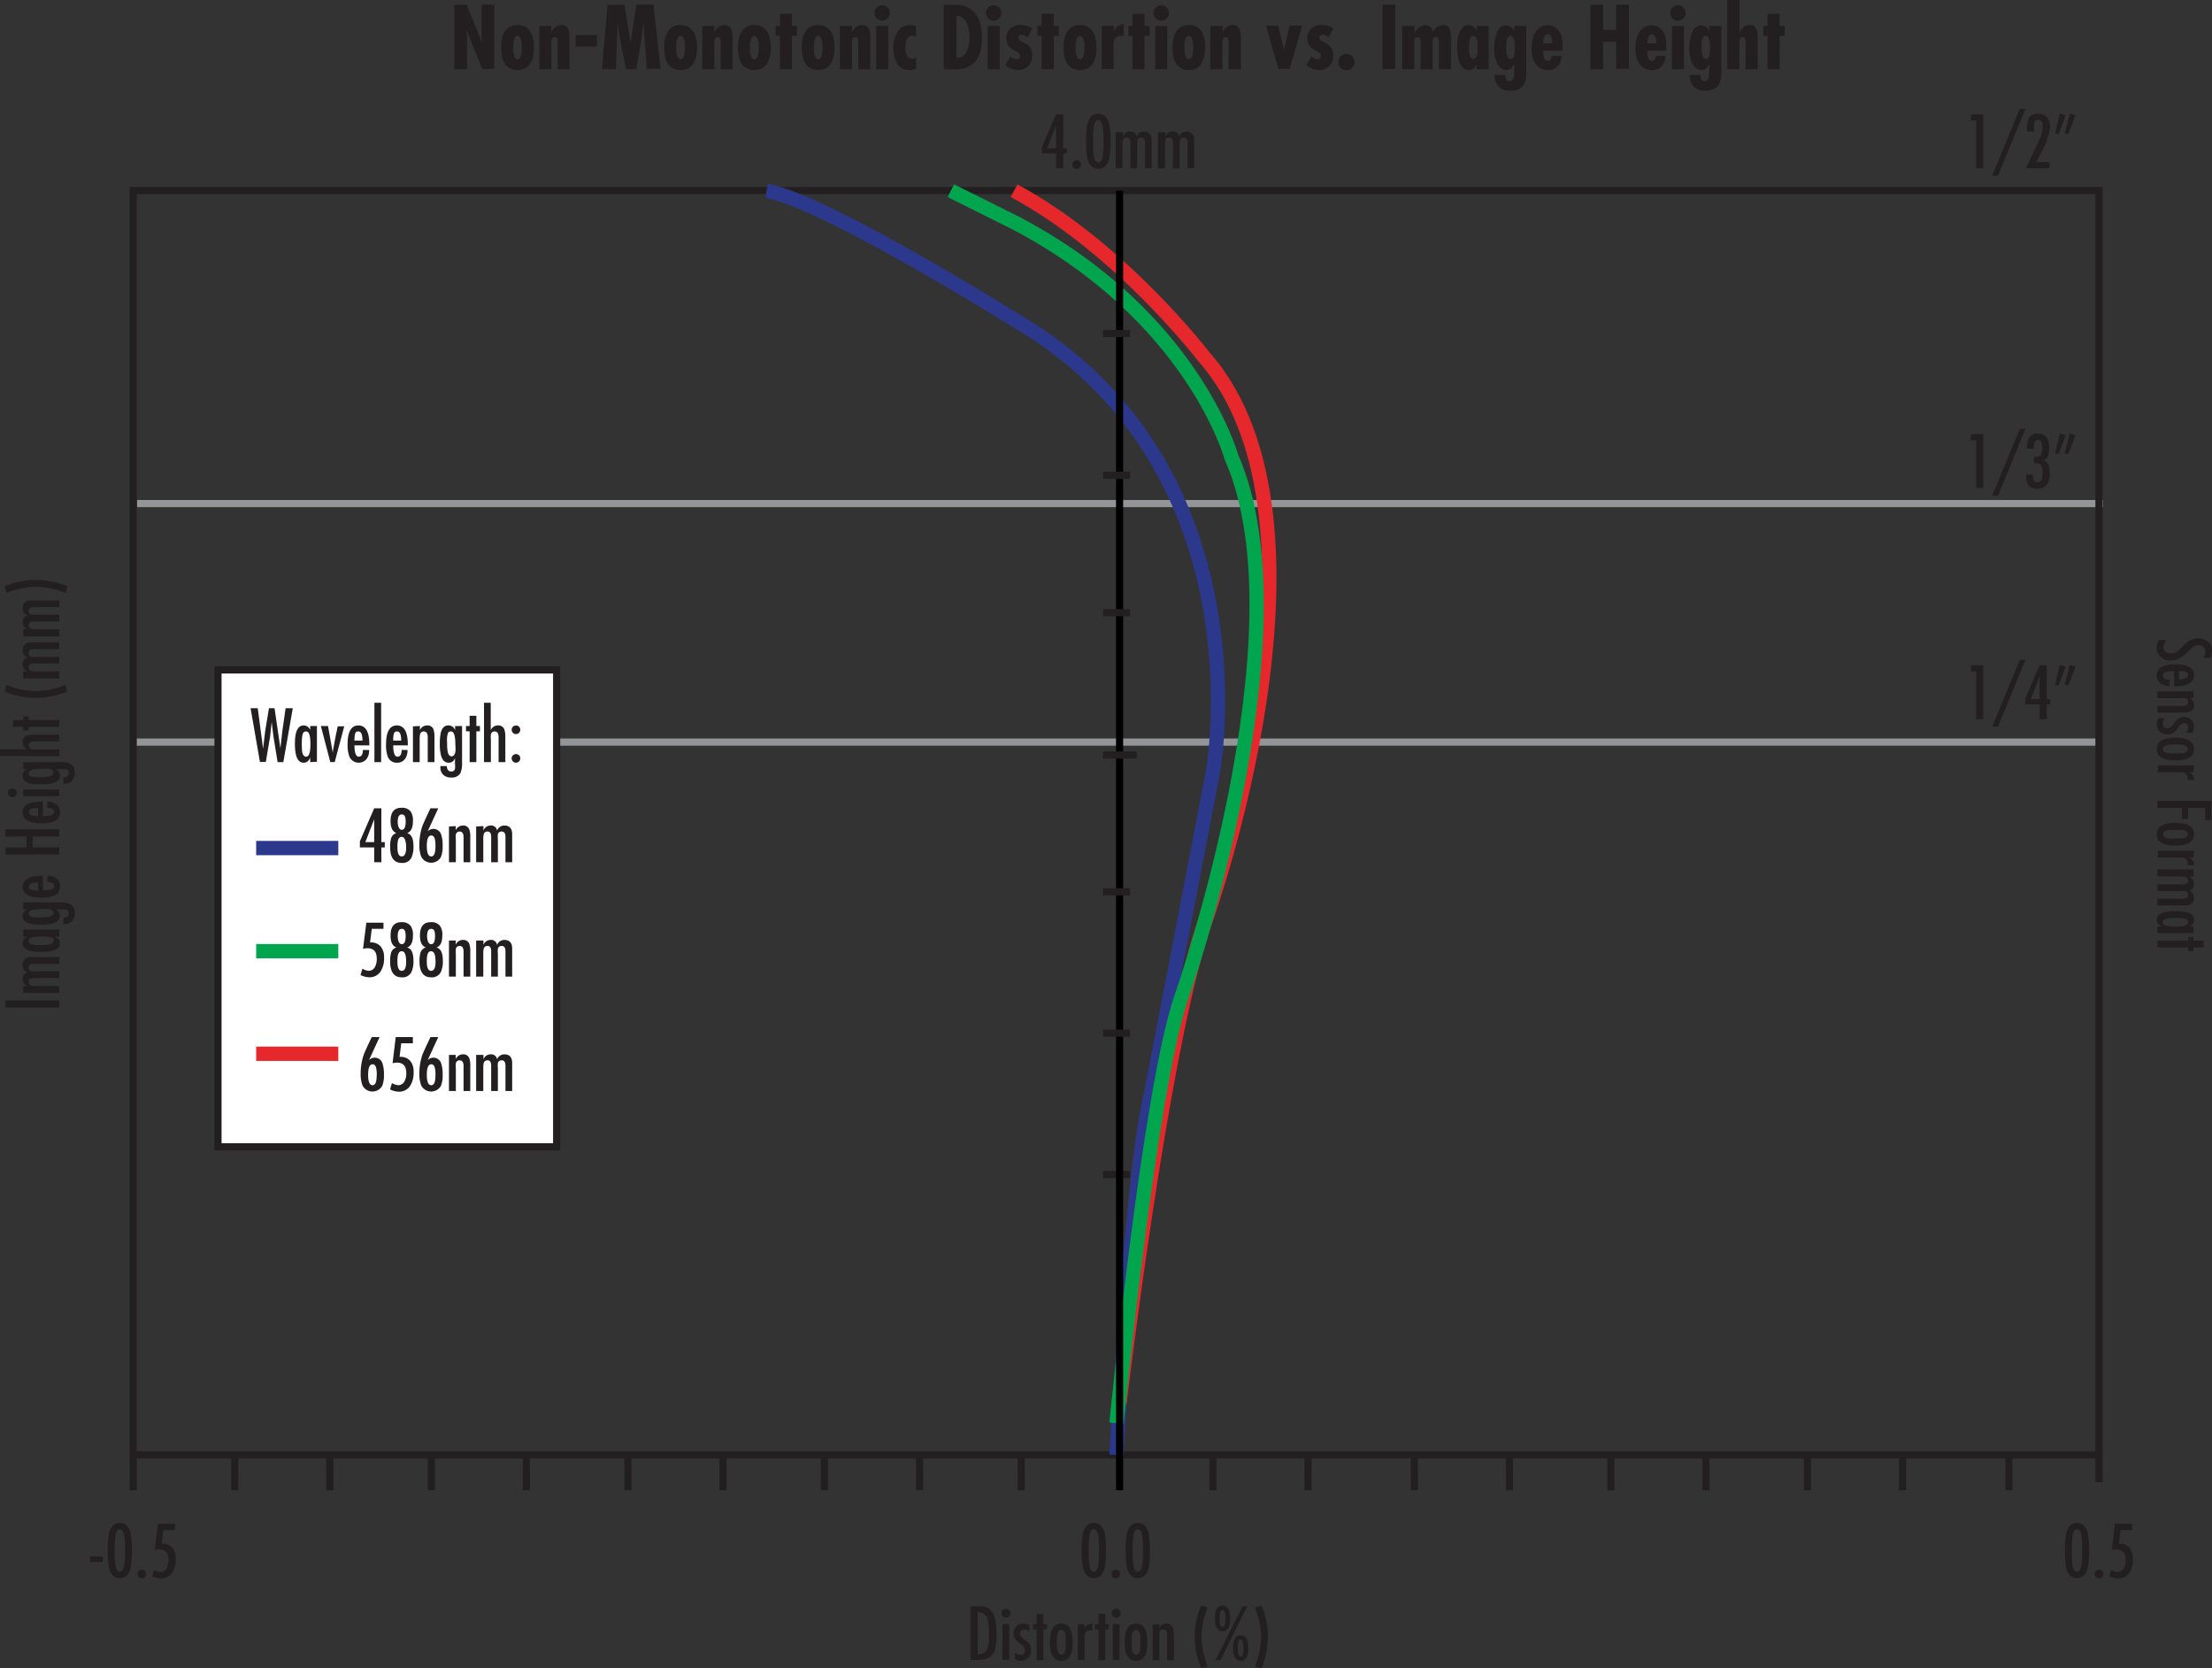 <svg xmlns="http://www.w3.org/2000/svg" viewBox="0 0 309.4 233.33"><rect x="0" y="0" width="309.4" height="233.33" fill="#333333" stroke="none"/><defs><style>.cls-1,.cls-10,.cls-4,.cls-7,.cls-8,.cls-9{fill:none;}.cls-1{stroke:#939598;}.cls-1,.cls-10,.cls-2,.cls-4,.cls-5,.cls-6,.cls-7,.cls-8,.cls-9{stroke-miterlimit:10;}.cls-2{fill:#d4d4d3;stroke:#d4d4d3;}.cls-3,.cls-5{fill:#231f20;}.cls-4,.cls-5,.cls-6{stroke:#231f20;}.cls-6{fill:#fff;}.cls-7{stroke:#2c388c;}.cls-7,.cls-8,.cls-9{stroke-width:2px;}.cls-8{stroke:#01a54d;}.cls-9{stroke:#e6272c;}.cls-10{stroke:#000;}</style></defs><g id="Layer_2" data-name="Layer 2"><g id="Layer_2-2" data-name="Layer 2"><path class="cls-1" d="M266.1,203.47v0Z"/><path class="cls-1" d="M238.6,203.47v0Z"/><path class="cls-1" d="M211.11,203.47v0Z"/><path class="cls-1" d="M183,203.47v0Z"/><path class="cls-2" d="M156.12,203.47v0Z"/><path class="cls-1" d="M128.62,203.47v0Z"/><path class="cls-1" d="M101.12,203.46v0Z"/><path class="cls-1" d="M73.63,203.46v0Z"/><path class="cls-1" d="M46.13,203.82v0Z"/><line class="cls-1" x1="19.17" y1="70.43" x2="294.14" y2="70.43"/><line class="cls-1" x1="293.41" y1="103.79" x2="18.73" y2="103.79"/><path class="cls-3" d="M135.75,224.66h1.12a3.24,3.24,0,0,1,1.18.16c.89.36,1.34,1.61,1.34,3.74a8.11,8.11,0,0,1-.2,2A2,2,0,0,1,138,232a5.32,5.32,0,0,1-1.56.17h-.69Zm2.58,3.9a8.62,8.62,0,0,0-.16-2,1.29,1.29,0,0,0-1.42-1.05v5.84a1.3,1.3,0,0,0,1.41-.9A7,7,0,0,0,138.33,228.56Z"/><path class="cls-3" d="M140.71,226.25a.64.64,0,0,1-.45-.19.6.6,0,0,1-.18-.44.59.59,0,0,1,.18-.44.63.63,0,0,1,.45-.18.6.6,0,0,1,.43.18.58.58,0,0,1,.19.44.6.6,0,0,1-.18.44A.61.61,0,0,1,140.71,226.25Zm.46.9v5h-.94v-5Z"/><path class="cls-3" d="M144,227.29v.89a1,1,0,0,0-.7-.27.73.73,0,0,0-.45.14.47.47,0,0,0-.19.4.89.89,0,0,0,.42.66l.75.61a1.63,1.63,0,0,1,0,2.14,1.39,1.39,0,0,1-1.06.42,1.56,1.56,0,0,1-.82-.24v-.92a1.25,1.25,0,0,0,.78.32.56.56,0,0,0,.63-.64,1.12,1.12,0,0,0-.45-.74l-.72-.58a1.42,1.42,0,0,1-.41-1,1.37,1.37,0,0,1,.37-1,1.3,1.3,0,0,1,1-.39A1.61,1.61,0,0,1,144,227.29Z"/><path class="cls-3" d="M145,225.72h.94v1.43h.5v.74h-.5v4.31H145v-4.31h-.51v-.74H145Z"/><path class="cls-3" d="M148.45,232.28c-1.06,0-1.59-.87-1.59-2.59s.53-2.62,1.59-2.62,1.59.87,1.59,2.62S149.51,232.28,148.45,232.28Zm0-.86c.3,0,.5-.25.59-.73a9.16,9.16,0,0,0,0-1,9.28,9.28,0,0,0,0-1c-.09-.49-.29-.73-.59-.73s-.5.24-.58.73a6.14,6.14,0,0,0-.05,1,6,6,0,0,0,.05,1C148,231.17,148.15,231.42,148.45,231.42Z"/><path class="cls-3" d="M151.7,227.15v.62a1.14,1.14,0,0,1,1.09-.7V228h-.16q-.93-.06-.93,1v3.18h-.94v-5Z"/><path class="cls-3" d="M153.65,225.72h.94v1.43h.5v.74h-.5v4.31h-.94v-4.31h-.51v-.74h.51Z"/><path class="cls-3" d="M156.13,226.25a.64.64,0,0,1-.45-.19.6.6,0,0,1-.18-.44.59.59,0,0,1,.18-.44.63.63,0,0,1,.45-.18.6.6,0,0,1,.43.18.58.58,0,0,1,.19.44.6.6,0,0,1-.18.44A.61.61,0,0,1,156.13,226.25Zm.46.9v5h-.94v-5Z"/><path class="cls-3" d="M158.9,232.28c-1.06,0-1.59-.87-1.59-2.59s.53-2.62,1.59-2.62,1.59.87,1.59,2.62S160,232.28,158.9,232.28Zm0-.86c.3,0,.5-.25.59-.73a9.16,9.16,0,0,0,0-1,9.28,9.28,0,0,0,0-1c-.09-.49-.29-.73-.59-.73s-.5.24-.58.73a6.14,6.14,0,0,0,0,1,6,6,0,0,0,0,1C158.4,231.17,158.6,231.42,158.9,231.42Z"/><path class="cls-3" d="M162.15,227.15v.58a1.1,1.1,0,0,1,1-.66.88.88,0,0,1,.9.54,3.26,3.26,0,0,1,.14,1.12v3.47h-.94v-3.49c0-.54-.19-.8-.56-.8a.5.5,0,0,0-.52.41,2.94,2.94,0,0,0,0,.73v3.15h-.94v-5Z"/><path class="cls-3" d="M168,224.56l.93.23a11.5,11.5,0,0,0-.87,4,11.83,11.83,0,0,0,.87,4.27l-.93.24a11.62,11.62,0,0,1-.89-4.45A10.58,10.58,0,0,1,168,224.56Z"/><path class="cls-3" d="M171,224.57c.71,0,1.07.59,1.07,1.79s-.36,1.79-1.07,1.79-1.07-.6-1.07-1.79S170.23,224.57,171,224.57Zm2.82.09h.63l-3.74,7.54H170ZM171,227.55c.26,0,.4-.4.4-1.19s-.14-1.19-.4-1.19-.4.39-.4,1.19S170.68,227.55,171,227.55Zm2.54,1.16c.71,0,1.07.59,1.07,1.79s-.36,1.79-1.07,1.79-1.07-.6-1.07-1.79S172.77,228.71,173.49,228.71Zm0,.6c-.27,0-.4.39-.4,1.18s.13,1.2.4,1.2.4-.4.4-1.2S173.75,229.31,173.49,229.31Z"/><path class="cls-3" d="M177.34,228.88a11.82,11.82,0,0,1-.89,4.45l-.93-.24a11.83,11.83,0,0,0,.87-4.27,11.5,11.5,0,0,0-.87-4l.93-.23A10.74,10.74,0,0,1,177.34,228.88Z"/><path class="cls-3" d="M.76,139.92H8.3v1H.76Z"/><path class="cls-3" d="M3.25,137.93h.62a1.06,1.06,0,0,1-.7-1,.83.83,0,0,1,.7-.91v0a1.07,1.07,0,0,1-.7-1.05c0-.74.41-1.11,1.22-1.11H8.3v.94H4.76q-.75,0-.75.51a.5.5,0,0,0,.37.55,3.32,3.32,0,0,0,.71,0H8.3v.94H4.87a1.6,1.6,0,0,0-.58.07.44.44,0,0,0-.28.46.5.5,0,0,0,.38.51,2.72,2.72,0,0,0,.7.06H8.3v.95H3.25Z"/><path class="cls-3" d="M8.3,131H7.65a1.47,1.47,0,0,1,.53.34.89.89,0,0,1,.2.6q0,1.2-2.67,1.2c-1.69,0-2.54-.41-2.54-1.23a1,1,0,0,1,.64-.91H3.25V130H8.3Zm-.76.56c0-.4-.59-.59-1.77-.59s-1.76.19-1.76.59.24.49.73.57a7.6,7.6,0,0,0,1,.05,7.67,7.67,0,0,0,1-.05C7.3,132,7.54,131.83,7.54,131.53Z"/><path class="cls-3" d="M3.25,126.21H8.34a3.42,3.42,0,0,1,1.52.24,1.38,1.38,0,0,1,.59,1.3,1.5,1.5,0,0,1-.38,1.09,1.4,1.4,0,0,1-1.08.4H8.85v-.91a.81.81,0,0,0,.54-.14.52.52,0,0,0,.22-.47.49.49,0,0,0-.36-.52,3.26,3.26,0,0,0-.71,0l-.84,0a.85.85,0,0,1,.68.89c0,.52-.33.87-1,1.06a6,6,0,0,1-1.6.17,7,7,0,0,1-1.62-.14q-1-.27-1-1.08a1,1,0,0,1,.68-.92l0,0-.58,0Zm2.55.94c-1.19,0-1.79.2-1.79.61s.24.45.73.54a7.35,7.35,0,0,0,1,0,6.54,6.54,0,0,0,1-.06c.5-.09.75-.27.75-.56s-.24-.48-.72-.55A9.72,9.72,0,0,0,5.8,127.15Z"/><path class="cls-3" d="M6,122.46v2.08c1,0,1.58-.2,1.58-.59s-.31-.59-.94-.59v-.87a2,2,0,0,1,1.24.34A1.31,1.31,0,0,1,8.38,124a1.29,1.29,0,0,1-.88,1.3,4.66,4.66,0,0,1-1.69.24c-1.76,0-2.64-.5-2.64-1.51s.88-1.53,2.64-1.53Zm-.67,2.08v-1.12c-.85,0-1.28.19-1.28.57s.16.42.49.5A4.33,4.33,0,0,0,5.29,124.54Z"/><path class="cls-3" d="M.76,119.52v-1H3.7V117H.76v-1H8.3v1H4.56v1.51H8.3v1Z"/><path class="cls-3" d="M6,112.07v2.08c1,0,1.58-.2,1.58-.59S7.23,113,6.6,113v-.87a2,2,0,0,1,1.24.34,1.31,1.31,0,0,1,.54,1.13,1.29,1.29,0,0,1-.88,1.3,4.66,4.66,0,0,1-1.69.24c-1.76,0-2.64-.5-2.64-1.51s.88-1.53,2.64-1.53Zm-.67,2.08V113c-.85,0-1.28.19-1.28.57s.16.42.49.5A4.33,4.33,0,0,0,5.29,114.15Z"/><path class="cls-3" d="M2.35,110.88a.6.6,0,0,1-.18.44.61.61,0,0,1-.45.19.58.58,0,0,1-.44-.19.6.6,0,0,1-.18-.44.61.61,0,0,1,.62-.62.64.64,0,0,1,.45.18A.6.6,0,0,1,2.35,110.88Zm.9-.46H8.3v.94H3.25Z"/><path class="cls-3" d="M3.25,106.59H8.34a3.42,3.42,0,0,1,1.52.24,1.38,1.38,0,0,1,.59,1.3,1.5,1.5,0,0,1-.38,1.09,1.4,1.4,0,0,1-1.08.4H8.85v-.91a.81.81,0,0,0,.54-.14.52.52,0,0,0,.22-.47.49.49,0,0,0-.36-.52,3.26,3.26,0,0,0-.71,0l-.84,0a.86.86,0,0,1,.68.89c0,.52-.33.87-1,1.06a6,6,0,0,1-1.6.17,7,7,0,0,1-1.62-.14q-1-.27-1-1.08a1,1,0,0,1,.68-.92l0,0-.58,0Zm2.55.94c-1.19,0-1.79.2-1.79.61s.24.45.73.54a7.35,7.35,0,0,0,1,0,6.54,6.54,0,0,0,1-.06c.5-.09.75-.27.75-.56s-.24-.48-.72-.55A9.72,9.72,0,0,0,5.8,107.53Z"/><path class="cls-3" d="M0,105.73v-.94H3.83a1.1,1.1,0,0,1-.66-1,.88.88,0,0,1,.54-.9,3.3,3.3,0,0,1,1.12-.14H8.3v.94H4.81c-.53,0-.8.19-.8.56a.51.51,0,0,0,.41.52,3.56,3.56,0,0,0,.73.05H8.3v.94Z"/><path class="cls-3" d="M1.82,101.65v-.94H3.25v-.5H4v.5H8.3v.94H4v.51H3.25v-.51Z"/><path class="cls-3" d="M.66,96.72l.23-.93a11.5,11.5,0,0,0,4,.87,11.79,11.79,0,0,0,4.27-.87l.24.93A11.78,11.78,0,0,1,5,97.61,10.81,10.81,0,0,1,.66,96.72Z"/><path class="cls-3" d="M3.25,93.89h.62a1,1,0,0,1-.7-1,.83.83,0,0,1,.7-.91v0a1.07,1.07,0,0,1-.7-1c0-.75.41-1.12,1.22-1.12H8.3v.94H4.76q-.75,0-.75.51a.5.5,0,0,0,.37.55,3.32,3.32,0,0,0,.71,0H8.3v.94H4.87a1.6,1.6,0,0,0-.58.07.44.44,0,0,0-.28.46.5.5,0,0,0,.38.51,2.72,2.72,0,0,0,.7.06H8.3v1H3.25Z"/><path class="cls-3" d="M3.25,88h.62a1,1,0,0,1-.7-1,.83.83,0,0,1,.7-.91v0a1.07,1.07,0,0,1-.7-1c0-.75.41-1.12,1.22-1.12H8.3v.94H4.76q-.75,0-.75.51a.5.5,0,0,0,.37.55,3.32,3.32,0,0,0,.71,0H8.3v.94H4.87a1.6,1.6,0,0,0-.58.07.44.44,0,0,0-.28.46.5.5,0,0,0,.38.51,2.72,2.72,0,0,0,.7.06H8.3v1H3.25Z"/><path class="cls-3" d="M5,81.12A11.78,11.78,0,0,1,9.43,82l-.24.93a11.79,11.79,0,0,0-4.27-.87,11.5,11.5,0,0,0-4,.87L.66,82A10.81,10.81,0,0,1,5,81.12Z"/><path class="cls-3" d="M275.7,16h1.71v7.54h-1V16.85h-.74Z"/><path class="cls-3" d="M282.51,15.23h.79l-3.83,9.33h-.81Z"/><path class="cls-3" d="M285.07,15.9c1.11,0,1.67.62,1.67,1.86a9.33,9.33,0,0,1-1.29,3.69l-.64,1.22h1.86v.86h-3.3l1.82-3.87a4.73,4.73,0,0,0,.54-2c0-.6-.23-.9-.67-.9s-.46.2-.54.6a6.65,6.65,0,0,0,0,.84v.2h-1v-.27a3.52,3.52,0,0,1,.26-1.59A1.38,1.38,0,0,1,285.07,15.9Z"/><path class="cls-3" d="M288.13,15.89l.81.24-1,2.65-.5-.14Zm1.37,0,.8.24-1,2.65-.51-.14Z"/><path class="cls-3" d="M275.7,60.72h1.71v7.54h-1V61.58h-.74Z"/><path class="cls-3" d="M282.51,60h.79l-3.83,9.33h-.81Z"/><path class="cls-3" d="M284.8,64.79h-.3v-.9h.12a1.05,1.05,0,0,0,.85-.27,1.46,1.46,0,0,0,.2-.88c0-.81-.2-1.21-.58-1.21s-.59.32-.59,1v.23h-.95v-.07a3,3,0,0,1,.25-1.45,1.3,1.3,0,0,1,1.26-.59q1.56,0,1.56,1.95a3.58,3.58,0,0,1-.12,1.06,1,1,0,0,1-.71.72v0c.61.15.92.73.92,1.74,0,1.48-.57,2.23-1.72,2.23s-1.58-.59-1.58-1.75v-.23h.95v.24q0,.84.63.84a.64.64,0,0,0,.62-.52,3.27,3.27,0,0,0,.09-.89C285.7,65.2,285.4,64.79,284.8,64.79Z"/><path class="cls-3" d="M288.13,60.62l.81.24-1,2.65-.5-.14Zm1.37,0,.8.24-1,2.65-.51-.14Z"/><path class="cls-3" d="M275.7,93.05h1.71v7.54h-1V93.91h-.74Z"/><path class="cls-3" d="M282.51,92.29h.79l-3.83,9.33h-.81Z"/><path class="cls-3" d="M286.29,93.05v4.73h.48v.74h-.48v2.07h-1V98.52h-2v-.86l2-4.61Zm-1,4.73v-3.2l-1.24,3.2Z"/><path class="cls-3" d="M288.13,93l.81.24-1,2.65-.5-.14Zm1.37,0,.8.24-1,2.65-.51-.14Z"/><path class="cls-3" d="M12.61,217.7h1.78v.76H12.61Z"/><path class="cls-3" d="M16.76,213q1.15,0,1.53,1.47a15.89,15.89,0,0,1,0,4.77q-.37,1.47-1.53,1.47t-1.53-1.47a15.89,15.89,0,0,1,0-4.77Q15.61,213,16.76,213Zm.73,3.86a13.91,13.91,0,0,0-.11-2.07c-.11-.6-.31-.9-.62-.9s-.51.3-.62.9a19.44,19.44,0,0,0,0,4.13c.11.6.31.9.62.9s.51-.3.62-.9A13.85,13.85,0,0,0,17.49,216.9Z"/><path class="cls-3" d="M19.85,220.75a.62.62,0,0,1-.43-.18.64.64,0,0,1-.17-.44.61.61,0,0,1,.17-.42.61.61,0,0,1,.43-.17.6.6,0,0,1,.6.59.6.6,0,0,1-.18.44A.58.58,0,0,1,19.85,220.75Z"/><path class="cls-3" d="M22.08,213.12h2.4V214H22.85l-.24,1.91a1.75,1.75,0,0,1,1.5.56,2.33,2.33,0,0,1,.47,1.56,3.44,3.44,0,0,1-.46,1.89,1.83,1.83,0,0,1-1.66.84,3,3,0,0,1-1.17-.3l.26-.9a2.1,2.1,0,0,0,.88.31,1,1,0,0,0,.9-.6,2.41,2.41,0,0,0,.23-1.09c0-1-.44-1.47-1.31-1.47a2.14,2.14,0,0,0-.61.09Z"/><path class="cls-3" d="M290.51,213q1.17,0,1.53,1.47a15.89,15.89,0,0,1,0,4.77q-.36,1.47-1.53,1.47T289,219.28a15.89,15.89,0,0,1,0-4.77Q289.36,213,290.51,213Zm.73,3.86a12.64,12.64,0,0,0-.11-2.07c-.1-.6-.31-.9-.62-.9s-.51.3-.62.9a19.44,19.44,0,0,0,0,4.13c.11.6.32.9.62.9s.52-.3.62-.9A12.58,12.58,0,0,0,291.24,216.9Z"/><path class="cls-3" d="M293.6,220.75a.61.61,0,0,1-.6-.62.58.58,0,0,1,.18-.42.59.59,0,0,1,.42-.17.61.61,0,0,1,.43.17.61.61,0,0,1,.17.42.64.64,0,0,1-.17.44A.62.62,0,0,1,293.6,220.75Z"/><path class="cls-3" d="M295.83,213.12h2.4V214h-1.62l-.24,1.91a1.73,1.73,0,0,1,1.49.56,2.27,2.27,0,0,1,.47,1.56,3.44,3.44,0,0,1-.46,1.89,1.83,1.83,0,0,1-1.66.84,3,3,0,0,1-1.17-.3l.26-.9a2.15,2.15,0,0,0,.88.31,1,1,0,0,0,.9-.6,2.28,2.28,0,0,0,.23-1.09c0-1-.43-1.47-1.31-1.47a2.19,2.19,0,0,0-.61.09Z"/><rect class="cls-4" x="18.63" y="26.65" width="274.96" height="176.83"/><path class="cls-3" d="M65.25.64l2.24,5.45,0,0a5.59,5.59,0,0,1-.14-1.37V.64h1.78v9H67.46L65.25,4.22l0,0,.08.91,0,.37V9.68H63.54v-9Z"/><path class="cls-3" d="M74.7,6.66c0,1.54-.49,3.14-2.31,3.14s-2.3-1.6-2.3-3.14.49-3.16,2.3-3.16S74.7,5.11,74.7,6.66Zm-2.92,0c0,.34,0,1.63.61,1.63S73,7,73,6.66,73,5,72.39,5,71.78,6.31,71.78,6.66Z"/><path class="cls-3" d="M77.12,4.56h0a1.55,1.55,0,0,1,1.4-1.06c1.25,0,1.14,1.39,1.14,2.27V9.68H78V6.36c0-.32.12-1.15-.42-1.15-.39,0-.46.39-.46.69V9.68H75.43V3.62h1.69Z"/><path class="cls-3" d="M83.51,4.92V6.51h-3V4.92Z"/><path class="cls-3" d="M87.33.64,88.21,6h0L89,.64h2.4l1,9H90.46L90,3.17h0L89.72,5.4,89,9.68H87.57L86.7,5.35l-.3-2V3.17h0l-.26,6.51H84.19l.79-9Z"/><path class="cls-3" d="M97.5,6.66c0,1.54-.5,3.14-2.31,3.14s-2.3-1.6-2.3-3.14.49-3.16,2.3-3.16S97.5,5.11,97.5,6.66Zm-2.92,0c0,.34,0,1.63.61,1.63s.62-1.29.62-1.63S95.78,5,95.19,5,94.58,6.31,94.58,6.66Z"/><path class="cls-3" d="M99.92,4.56h0a1.55,1.55,0,0,1,1.4-1.06c1.25,0,1.14,1.39,1.14,2.27V9.68H100.8V6.36c0-.32.12-1.15-.42-1.15-.39,0-.46.39-.46.69V9.68H98.23V3.62h1.69Z"/><path class="cls-3" d="M107.82,6.66c0,1.54-.49,3.14-2.31,3.14s-2.3-1.6-2.3-3.14.49-3.16,2.3-3.16S107.82,5.11,107.82,6.66Zm-2.92,0c0,.34,0,1.63.61,1.63s.62-1.29.62-1.63,0-1.63-.62-1.63S104.9,6.31,104.9,6.66Z"/><path class="cls-3" d="M110.77,1.94V3.62h.69V5h-.69V9.68h-1.69V5h-.59V3.62h.59V1.94Z"/><path class="cls-3" d="M116.74,6.66c0,1.54-.49,3.14-2.3,3.14s-2.3-1.6-2.3-3.14.49-3.16,2.3-3.16S116.74,5.11,116.74,6.66Zm-2.91,0c0,.34,0,1.63.61,1.63s.61-1.29.61-1.63S115,5,114.44,5,113.83,6.31,113.83,6.66Z"/><path class="cls-3" d="M119.17,4.56h0A1.57,1.57,0,0,1,120.6,3.5c1.24,0,1.14,1.39,1.14,2.27V9.68h-1.69V6.36c0-.32.12-1.15-.42-1.15-.39,0-.46.39-.46.69V9.68h-1.69V3.62h1.69Z"/><path class="cls-3" d="M122.33,1.81a1.07,1.07,0,1,1,2.14,0,1.07,1.07,0,1,1-2.14,0Zm1.92,1.81V9.68h-1.7V3.62Z"/><path class="cls-3" d="M128.16,9.58a2.19,2.19,0,0,1-1,.22c-1.65,0-2.22-1.73-2.22-3.11s.6-3.19,2.35-3.19a2,2,0,0,1,.84.18V5.17a.66.66,0,0,0-.49-.19c-.83,0-1,1-1,1.62s.13,1.62,1,1.62a1,1,0,0,0,.52-.18Z"/><path class="cls-3" d="M132,9.68v-9h1.36c.31,0,4-.46,4,4.59,0,2.58-1,4.45-3.81,4.45Zm3.62-4.46c0-1.15-.36-3-1.83-3V8.07C135.24,8.14,135.63,6.34,135.63,5.22Z"/><path class="cls-3" d="M137.91,1.81A1.08,1.08,0,1,1,139,2.9,1.08,1.08,0,0,1,137.91,1.81Zm1.92,1.81V9.68h-1.69V3.62Z"/><path class="cls-3" d="M143.71,5.25a1.2,1.2,0,0,0-.82-.39.41.41,0,0,0-.45.44c0,.71,1.93.56,1.93,2.38a1.92,1.92,0,0,1-1.94,2.12,3,3,0,0,1-1.83-.7l.75-1.2a1.26,1.26,0,0,0,.84.4.48.48,0,0,0,.49-.5c0-.81-1.93-.6-1.93-2.52a1.84,1.84,0,0,1,2-1.78,2.61,2.61,0,0,1,1.62.52Z"/><path class="cls-3" d="M147.39,1.94V3.62h.7V5h-.7V9.68H145.7V5h-.59V3.62h.59V1.94Z"/><path class="cls-3" d="M153.37,6.66c0,1.54-.49,3.14-2.31,3.14s-2.3-1.6-2.3-3.14.49-3.16,2.3-3.16S153.37,5.11,153.37,6.66Zm-2.92,0c0,.34,0,1.63.61,1.63s.62-1.29.62-1.63,0-1.63-.62-1.63S150.45,6.31,150.45,6.66Z"/><path class="cls-3" d="M155.79,3.62v.73h0a1.74,1.74,0,0,1,1.38-1V5a2.23,2.23,0,0,0-.27,0c-1.12,0-1.14.75-1.14,1.65v3H154.1V3.62Z"/><path class="cls-3" d="M160.1,1.94V3.62h.7V5h-.7V9.68h-1.69V5h-.59V3.62h.59V1.94Z"/><path class="cls-3" d="M161.34,1.81a1.07,1.07,0,0,1,1.1-1.07,1.08,1.08,0,1,1-1.1,1.07Zm1.92,1.81V9.68h-1.69V3.62Z"/><path class="cls-3" d="M168.58,6.66c0,1.54-.49,3.14-2.3,3.14S164,8.2,164,6.66s.49-3.16,2.3-3.16S168.58,5.11,168.58,6.66Zm-2.91,0c0,.34,0,1.63.61,1.63s.61-1.29.61-1.63,0-1.63-.61-1.63S165.67,6.31,165.67,6.66Z"/><path class="cls-3" d="M171,4.56h0a1.57,1.57,0,0,1,1.41-1.06c1.24,0,1.14,1.39,1.14,2.27V9.68h-1.7V6.36c0-.32.12-1.15-.42-1.15-.38,0-.45.39-.45.69V9.68h-1.69V3.62H171Z"/><path class="cls-3" d="M178.79,3.62l.8,3.32V7h0l.14-.62.06-.26.6-2.54h1.75l-1.75,6.06h-1.58l-1.73-6.06Z"/><path class="cls-3" d="M185.82,5.25a1.2,1.2,0,0,0-.82-.39.42.42,0,0,0-.46.44c0,.71,1.94.56,1.94,2.38a1.92,1.92,0,0,1-1.95,2.12,2.93,2.93,0,0,1-1.82-.7l.74-1.2a1.3,1.3,0,0,0,.84.4.48.48,0,0,0,.49-.5c0-.81-1.93-.6-1.93-2.52a1.84,1.84,0,0,1,2-1.78A2.61,2.61,0,0,1,186.5,4Z"/><path class="cls-3" d="M189.46,8.68a1.14,1.14,0,1,1-1.13-1.14A1.13,1.13,0,0,1,189.46,8.68Z"/><path class="cls-3" d="M195.16.64v9h-1.78v-9Z"/><path class="cls-3" d="M197.92,4.59h0a1.71,1.71,0,0,1,1.49-1.09,1.07,1.07,0,0,1,1,1h0a1.75,1.75,0,0,1,1.45-1c1.1,0,1.1,1.21,1.1,2V9.68h-1.7V6.39c0-.31.09-1.2-.42-1.2s-.45.41-.45.69v3.8h-1.69V6.28c0-.3.08-1.06-.4-1.06s-.48.38-.48.69V9.68h-1.69V3.62h1.69Z"/><path class="cls-3" d="M206.56,9h0a1.26,1.26,0,0,1-1.12.8c-1.36,0-1.64-2.18-1.64-3.16S204,3.5,205.4,3.5a1.22,1.22,0,0,1,1.14.87h0V3.62h1.69V9.68h-1.69Zm.12-2.38c0-.34,0-1.62-.61-1.62s-.6,1.27-.6,1.62,0,1.63.63,1.63S206.68,6.94,206.68,6.62Z"/><path class="cls-3" d="M210.54,10.48c0,.39.13.87.61.87.75,0,.64-1.14.64-1.66V8.92h0c-.23.45-.5.88-1.09.88a1.57,1.57,0,0,1-1.31-1,4.77,4.77,0,0,1-.39-2c0-1,.19-3.24,1.63-3.24a1.25,1.25,0,0,1,1.16.85h0V3.62h1.7v6.59c0,1.77-.8,2.48-2.27,2.48s-2.1-.83-2.18-2.21Zm1.34-3.86c0-.34,0-1.62-.6-1.62s-.61,1.27-.61,1.62,0,1.63.63,1.63S211.88,6.94,211.88,6.62Z"/><path class="cls-3" d="M218.53,7.1h-2.68c0,.44,0,1.4.64,1.4.43,0,.54-.33.54-.69h1.44c-.15,1.11-.69,2-1.92,2-1.72,0-2.33-1.52-2.33-3s.53-3.28,2.29-3.28c1.12,0,2.15,1,2.05,2.9ZM217.1,5.91c0-.39-.08-1.11-.61-1.11s-.63.69-.63,1.08v.18h1.24Z"/><path class="cls-3" d="M224.24.64V4.17h1.81V.64h1.79v9h-1.79V5.85h-1.81V9.68h-1.79v-9Z"/><path class="cls-3" d="M233.09,7.1h-2.67c0,.44,0,1.4.64,1.4.43,0,.54-.33.54-.69H233c-.15,1.11-.69,2-1.92,2-1.72,0-2.33-1.52-2.33-3s.53-3.28,2.29-3.28c1.12,0,2.15,1,2,2.9Zm-1.42-1.19c0-.39-.09-1.11-.61-1.11s-.63.69-.63,1.08v.18h1.24Z"/><path class="cls-3" d="M233.62,1.81a1.08,1.08,0,1,1,1.07,1.09A1.08,1.08,0,0,1,233.62,1.81Zm1.92,1.81V9.68h-1.69V3.62Z"/><path class="cls-3" d="M237.82,10.48c0,.39.14.87.62.87.75,0,.64-1.14.64-1.66V8.92h0c-.23.45-.5.88-1.09.88a1.55,1.55,0,0,1-1.31-1,4.78,4.78,0,0,1-.4-2c0-1,.2-3.24,1.64-3.24a1.25,1.25,0,0,1,1.16.85h0V3.62h1.69v6.59c0,1.77-.79,2.48-2.26,2.48s-2.1-.83-2.18-2.21Zm1.35-3.86c0-.34,0-1.62-.6-1.62S238,6.27,238,6.62s0,1.63.63,1.63S239.17,6.94,239.17,6.62Z"/><path class="cls-3" d="M243.31,0V4.56h0a1.57,1.57,0,0,1,1.41-1.06c1.24,0,1.14,1.39,1.14,2.27V9.68h-1.7V6.36c0-.32.12-1.15-.42-1.15-.38,0-.45.39-.45.69V9.68h-1.69V0Z"/><path class="cls-3" d="M248.92,1.94V3.62h.7V5h-.7V9.68h-1.69V5h-.59V3.62h.59V1.94Z"/><line class="cls-5" x1="46.13" y1="203.48" x2="46.14" y2="208.43"/><line class="cls-5" x1="18.63" y1="203.48" x2="18.64" y2="208.43"/><line class="cls-5" x1="73.62" y1="203.48" x2="73.63" y2="208.43"/><line class="cls-5" x1="101.13" y1="203.48" x2="101.13" y2="208.43"/><line class="cls-5" x1="128.62" y1="203.48" x2="128.63" y2="208.43"/><line class="cls-5" x1="182.95" y1="203.48" x2="182.96" y2="208.43"/><line class="cls-5" x1="211.12" y1="203.48" x2="211.13" y2="208.43"/><line class="cls-5" x1="238.61" y1="203.48" x2="238.62" y2="208.43"/><line class="cls-5" x1="266.11" y1="203.48" x2="266.11" y2="208.43"/><line class="cls-5" x1="293.59" y1="202.35" x2="293.6" y2="207.3"/><rect class="cls-6" x="30.49" y="93.7" width="47.37" height="66.69"/><path class="cls-3" d="M53.34,113.05v4.73h.48v.74h-.48v2.07h-1v-2.07h-2v-.86l2-4.61Zm-1,4.73v-3.2l-1.24,3.2Z"/><path class="cls-3" d="M55.46,116.51v0c-.55-.18-.83-.74-.83-1.68,0-1.23.5-1.85,1.5-1.85a1.52,1.52,0,0,1,1.29.49,2.18,2.18,0,0,1,.34,1.36c0,.94-.27,1.5-.82,1.69h0c.6.15.89.75.89,1.82a3.6,3.6,0,0,1-.28,1.61,1.38,1.38,0,0,1-1.35.74c-1.08,0-1.63-.74-1.63-2.21a4.24,4.24,0,0,1,.12-1.18A1.08,1.08,0,0,1,55.46,116.51Zm.73,3.27c.42,0,.62-.42.62-1.26s-.2-1.48-.62-1.48q-.4,0-.54.57a4.73,4.73,0,0,0-.06.91Q55.59,119.78,56.19,119.78Zm0-3.72c.37,0,.55-.38.55-1.15s-.18-1-.55-1-.56.35-.56,1S55.83,116.06,56.2,116.06Z"/><path class="cls-3" d="M60.21,113.05H61.3l-1.48,3.22,0,0a1.13,1.13,0,0,1,1.9.5,4.64,4.64,0,0,1,.19,1.53,3.67,3.67,0,0,1-.26,1.61,1.57,1.57,0,0,1-2.73-.09,4.44,4.44,0,0,1-.26-1.71,8,8,0,0,1,.44-2.64C59.27,115.07,59.63,114.26,60.21,113.05Zm.7,5.28a4.1,4.1,0,0,0-.07-.91c-.08-.38-.26-.57-.52-.57-.41,0-.62.49-.62,1.47s.21,1.46.62,1.46S60.91,119.3,60.91,118.33Z"/><path class="cls-3" d="M63.74,115.54v.58a1.1,1.1,0,0,1,1-.66.88.88,0,0,1,.9.54,3.06,3.06,0,0,1,.14,1.12v3.47h-.94V117.1c0-.53-.18-.8-.56-.8a.51.51,0,0,0-.52.41,3.56,3.56,0,0,0,0,.73v3.15H62.8v-5Z"/><path class="cls-3" d="M67.62,115.54v.62a1.06,1.06,0,0,1,1-.7.83.83,0,0,1,.91.7h0a1.08,1.08,0,0,1,1-.7c.74,0,1.11.41,1.11,1.22v3.91h-.94v-3.54q0-.75-.51-.75a.51.51,0,0,0-.55.37,3.32,3.32,0,0,0,0,.71v3.21h-.94v-3.43a1.6,1.6,0,0,0-.07-.58.44.44,0,0,0-.46-.28.5.5,0,0,0-.51.38,2.72,2.72,0,0,0-.06.7v3.21h-1v-5Z"/><path class="cls-3" d="M51.24,129.05h2.4v.86H52l-.24,1.91a1.74,1.74,0,0,1,1.49.56,2.31,2.31,0,0,1,.47,1.56,3.39,3.39,0,0,1-.46,1.89,1.82,1.82,0,0,1-1.66.85,2.84,2.84,0,0,1-1.17-.31l.26-.89a2.1,2.1,0,0,0,.88.3,1,1,0,0,0,.9-.59,2.28,2.28,0,0,0,.23-1.09c0-1-.43-1.48-1.31-1.48a2.64,2.64,0,0,0-.61.09Z"/><path class="cls-3" d="M55.46,132.51v0c-.55-.18-.83-.74-.83-1.68,0-1.23.5-1.85,1.5-1.85a1.52,1.52,0,0,1,1.29.49,2.18,2.18,0,0,1,.34,1.36c0,.94-.27,1.5-.82,1.69h0c.6.15.89.75.89,1.82a3.6,3.6,0,0,1-.28,1.61,1.38,1.38,0,0,1-1.35.74c-1.08,0-1.63-.74-1.63-2.21a4.24,4.24,0,0,1,.12-1.18A1.08,1.08,0,0,1,55.46,132.51Zm.73,3.27c.42,0,.62-.42.62-1.26,0-1-.2-1.48-.62-1.48q-.4,0-.54.57a4.73,4.73,0,0,0-.06.91Q55.59,135.78,56.19,135.78Zm0-3.72c.37,0,.55-.38.55-1.15s-.18-1-.55-1-.56.35-.56,1S55.83,132.06,56.2,132.06Z"/><path class="cls-3" d="M59.57,132.51v0c-.55-.18-.83-.74-.83-1.68,0-1.23.5-1.85,1.5-1.85a1.52,1.52,0,0,1,1.29.49,2.18,2.18,0,0,1,.34,1.36c0,.94-.27,1.5-.82,1.69h0c.6.15.89.75.89,1.82a3.6,3.6,0,0,1-.28,1.61,1.38,1.38,0,0,1-1.35.74c-1.08,0-1.63-.74-1.63-2.21a4.24,4.24,0,0,1,.12-1.18A1.08,1.08,0,0,1,59.57,132.51Zm.73,3.27c.42,0,.62-.42.62-1.26,0-1-.2-1.48-.62-1.48q-.4,0-.54.57a4.73,4.73,0,0,0-.06.91Q59.7,135.78,60.3,135.78Zm0-3.72c.37,0,.55-.38.55-1.15s-.18-1-.55-1-.56.35-.56,1S59.94,132.06,60.31,132.06Z"/><path class="cls-3" d="M63.74,131.54v.58a1.1,1.1,0,0,1,1-.66.88.88,0,0,1,.9.54,3.06,3.06,0,0,1,.14,1.12v3.47h-.94V133.1c0-.53-.18-.8-.56-.8a.51.51,0,0,0-.52.41,3.56,3.56,0,0,0,0,.73v3.15H62.8v-5.05Z"/><path class="cls-3" d="M67.62,131.54v.62a1.06,1.06,0,0,1,1-.7.83.83,0,0,1,.91.7h0a1.08,1.08,0,0,1,1-.7c.74,0,1.11.41,1.11,1.22v3.91h-.94v-3.54q0-.75-.51-.75a.51.51,0,0,0-.55.37,3.32,3.32,0,0,0,0,.71v3.21h-.94v-3.43a1.6,1.6,0,0,0-.07-.58.44.44,0,0,0-.46-.28.5.5,0,0,0-.51.38,2.72,2.72,0,0,0-.06.7v3.21h-1v-5.05Z"/><path class="cls-3" d="M52,145.05h1.09l-1.48,3.22,0,0a1.13,1.13,0,0,1,1.9.5,4.64,4.64,0,0,1,.19,1.53,3.67,3.67,0,0,1-.26,1.61,1.57,1.57,0,0,1-2.73-.09,4.44,4.44,0,0,1-.26-1.71,8,8,0,0,1,.44-2.64C51.05,147.07,51.41,146.26,52,145.05Zm.7,5.28a4.1,4.1,0,0,0-.07-.91c-.08-.38-.26-.57-.52-.57-.41,0-.62.49-.62,1.47s.21,1.46.62,1.46S52.69,151.3,52.69,150.33Z"/><path class="cls-3" d="M55.35,145.05h2.4v.86H56.12l-.23,1.91a1.74,1.74,0,0,1,1.49.56,2.31,2.31,0,0,1,.47,1.56,3.39,3.39,0,0,1-.46,1.89,1.82,1.82,0,0,1-1.66.85,2.84,2.84,0,0,1-1.17-.31l.26-.89a2.1,2.1,0,0,0,.88.3,1,1,0,0,0,.9-.59,2.28,2.28,0,0,0,.23-1.09c0-1-.43-1.48-1.31-1.48a2.64,2.64,0,0,0-.61.09Z"/><path class="cls-3" d="M60.21,145.05H61.3l-1.48,3.22,0,0a1.13,1.13,0,0,1,1.9.5,4.64,4.64,0,0,1,.19,1.53,3.67,3.67,0,0,1-.26,1.61,1.57,1.57,0,0,1-2.73-.09,4.44,4.44,0,0,1-.26-1.71,8,8,0,0,1,.44-2.64C59.27,147.07,59.63,146.26,60.21,145.05Zm.7,5.28a4.1,4.1,0,0,0-.07-.91c-.08-.38-.26-.57-.52-.57-.41,0-.62.49-.62,1.47s.21,1.46.62,1.46S60.91,151.3,60.91,150.33Z"/><path class="cls-3" d="M63.74,147.54v.58a1.1,1.1,0,0,1,1-.66.88.88,0,0,1,.9.54,3.06,3.06,0,0,1,.14,1.12v3.47h-.94V149.1c0-.53-.18-.8-.56-.8a.51.51,0,0,0-.52.41,3.56,3.56,0,0,0,0,.73v3.15H62.8v-5.05Z"/><path class="cls-3" d="M67.62,147.54v.62a1.06,1.06,0,0,1,1-.7.83.83,0,0,1,.91.7h0a1.08,1.08,0,0,1,1-.7c.74,0,1.11.41,1.11,1.22v3.91h-.94v-3.54q0-.75-.51-.75a.51.51,0,0,0-.55.37,3.32,3.32,0,0,0,0,.71v3.21h-.94v-3.43a1.6,1.6,0,0,0-.07-.58.44.44,0,0,0-.46-.28.5.5,0,0,0-.51.38,2.72,2.72,0,0,0-.06.7v3.21h-1v-5.05Z"/><line class="cls-7" x1="47.32" y1="118.61" x2="35.83" y2="118.61"/><line class="cls-8" x1="47.32" y1="133.03" x2="35.83" y2="133.03"/><line class="cls-9" x1="47.32" y1="147.38" x2="35.83" y2="147.38"/><path class="cls-3" d="M153,213q1.15,0,1.53,1.47a15.89,15.89,0,0,1,0,4.77q-.37,1.47-1.53,1.47t-1.53-1.47a15.89,15.89,0,0,1,0-4.77Q151.82,213,153,213Zm.73,3.86a13.91,13.91,0,0,0-.11-2.07c-.11-.6-.32-.9-.62-.9s-.52.3-.62.9a19.44,19.44,0,0,0,0,4.13c.1.6.31.9.62.9s.51-.3.62-.9A13.85,13.85,0,0,0,153.72,216.9Z"/><path class="cls-3" d="M156.08,220.75a.62.62,0,0,1-.43-.18.6.6,0,0,1-.17-.44.57.57,0,0,1,.17-.42.61.61,0,0,1,.43-.17.61.61,0,0,1,.42.17.58.58,0,0,1,.18.42.6.6,0,0,1-.18.44A.62.62,0,0,1,156.08,220.75Z"/><path class="cls-3" d="M159.15,213q1.15,0,1.53,1.47a15.89,15.89,0,0,1,0,4.77q-.37,1.47-1.53,1.47t-1.53-1.47a15.89,15.89,0,0,1,0-4.77Q158,213,159.15,213Zm.73,3.86a13.91,13.91,0,0,0-.11-2.07c-.11-.6-.32-.9-.62-.9s-.52.3-.62.9a19.44,19.44,0,0,0,0,4.13c.1.6.31.9.62.9s.51-.3.62-.9A13.85,13.85,0,0,0,159.88,216.9Z"/><line class="cls-5" x1="32.83" y1="203.48" x2="32.84" y2="208.43"/><line class="cls-5" x1="60.33" y1="203.48" x2="60.34" y2="208.43"/><line class="cls-5" x1="87.83" y1="203.48" x2="87.84" y2="208.43"/><line class="cls-5" x1="115.32" y1="203.48" x2="115.33" y2="208.43"/><line class="cls-5" x1="142.83" y1="203.48" x2="142.84" y2="208.43"/><line class="cls-5" x1="169.66" y1="203.48" x2="169.66" y2="208.43"/><line class="cls-5" x1="197.83" y1="203.48" x2="197.84" y2="208.43"/><line class="cls-5" x1="225.32" y1="203.48" x2="225.33" y2="208.43"/><line class="cls-5" x1="252.81" y1="203.48" x2="252.82" y2="208.43"/><line class="cls-5" x1="280.99" y1="203.48" x2="281" y2="208.43"/><path class="cls-3" d="M309.15,92h-1a1.44,1.44,0,0,0,.32-.86.8.8,0,0,0-.28-.64,1,1,0,0,0-.69-.25,1.17,1.17,0,0,0-.82.29l-.83.75a5,5,0,0,1-1,.78,2.42,2.42,0,0,1-1.22.29,2,2,0,0,1-1.38-.47,1.61,1.61,0,0,1-.59-1.3,1.66,1.66,0,0,1,.36-1.09h1a1.69,1.69,0,0,0-.39,1,.78.78,0,0,0,.32.67,1.19,1.19,0,0,0,.73.21,1.74,1.74,0,0,0,1.21-.55l1-1a2.43,2.43,0,0,1,1.53-.55,2.09,2.09,0,0,1,1.36.42A1.53,1.53,0,0,1,309.4,91,2,2,0,0,1,309.15,92Z"/><path class="cls-3" d="M304.1,96V93.88c-1.05,0-1.58.2-1.58.59s.31.59.94.59v.87a2.07,2.07,0,0,1-1.24-.34,1.3,1.3,0,0,1-.54-1.13,1.28,1.28,0,0,1,.88-1.29,4.46,4.46,0,0,1,1.69-.25c1.76,0,2.64.51,2.64,1.51S306,96,304.25,96Zm.67-2.08V95c.85,0,1.28-.19,1.28-.57s-.16-.42-.49-.5A4.33,4.33,0,0,0,304.77,93.88Z"/><path class="cls-3" d="M306.81,97.62h-.58a1.11,1.11,0,0,1,.66,1,.87.87,0,0,1-.54.9,3.06,3.06,0,0,1-1.12.14h-3.47v-.94h3.49c.54,0,.8-.18.8-.56a.5.5,0,0,0-.41-.52,3.56,3.56,0,0,0-.73,0h-3.15v-.94h5.05Z"/><path class="cls-3" d="M306.67,102.47h-.89a1,1,0,0,0,.27-.7.77.77,0,0,0-.14-.45.5.5,0,0,0-.4-.19,1,1,0,0,0-.66.42c-.36.46-.56.71-.61.75a1.49,1.49,0,0,1-1.06.41,1.51,1.51,0,0,1-1.08-.39,1.37,1.37,0,0,1-.42-1.06,1.58,1.58,0,0,1,.24-.82h.92a1.29,1.29,0,0,0-.32.78.56.56,0,0,0,.64.63,1.12,1.12,0,0,0,.74-.45l.58-.72a1.46,1.46,0,0,1,1-.41,1.37,1.37,0,0,1,1,.38,1.28,1.28,0,0,1,.39,1A1.58,1.58,0,0,1,306.67,102.47Z"/><path class="cls-3" d="M301.68,104.76c0-1.06.86-1.59,2.59-1.59s2.62.53,2.62,1.59-.87,1.59-2.62,1.59S301.68,105.82,301.68,104.76Zm.86,0c0,.31.25.51.73.59a7,7,0,0,0,1,0,7.33,7.33,0,0,0,1,0c.49-.08.73-.28.73-.59s-.24-.49-.73-.58a7.6,7.6,0,0,0-1-.05,7.28,7.28,0,0,0-1,.05C302.79,104.27,302.54,104.46,302.54,104.76Z"/><path class="cls-3" d="M306.81,108h-.62a1.16,1.16,0,0,1,.7,1.09H306v-.16c0-.62-.3-.93-1-.93h-3.17v-.94h5.05Z"/><path class="cls-3" d="M309.3,112v2.71h-.86V113h-2.38v1.54h-.86V113h-3.44v-1Z"/><path class="cls-3" d="M301.68,116.67c0-1.06.86-1.59,2.59-1.59s2.62.53,2.62,1.59-.87,1.59-2.62,1.59S301.68,117.73,301.68,116.67Zm.86,0c0,.31.25.51.73.59a7,7,0,0,0,1,0,7.33,7.33,0,0,0,1,0c.49-.08.73-.28.73-.59s-.24-.49-.73-.58a7.6,7.6,0,0,0-1,0,7.28,7.28,0,0,0-1,0C302.79,116.18,302.54,116.37,302.54,116.67Z"/><path class="cls-3" d="M306.81,119.92h-.62a1.15,1.15,0,0,1,.7,1.09H306v-.16c0-.62-.3-.93-1-.93h-3.17V119h5.05Z"/><path class="cls-3" d="M306.81,122.61h-.62a1.06,1.06,0,0,1,.7,1,.83.83,0,0,1-.7.91v0a1.09,1.09,0,0,1,.7,1c0,.74-.4,1.11-1.22,1.11h-3.91v-.94h3.54q.75,0,.75-.51a.51.51,0,0,0-.37-.55,3.32,3.32,0,0,0-.71,0h-3.21v-.94h3.43a1.6,1.6,0,0,0,.58-.07.43.43,0,0,0,.28-.46.5.5,0,0,0-.38-.51,2.72,2.72,0,0,0-.7-.06h-3.21v-1h5.05Z"/><path class="cls-3" d="M301.76,129.57h.65a1.34,1.34,0,0,1-.53-.34.89.89,0,0,1-.2-.6q0-1.2,2.67-1.2c1.69,0,2.54.41,2.54,1.24a.94.94,0,0,1-.64.9h.56v.94h-5.05Zm.76-.56c0,.4.59.59,1.77.59s1.76-.19,1.76-.59-.24-.49-.73-.57a7.49,7.49,0,0,0-1-.05,7.78,7.78,0,0,0-1,.05C302.76,128.52,302.52,128.71,302.52,129Z"/><path class="cls-3" d="M308.24,131.57v.94h-1.43v.5h-.74v-.5h-4.31v-.94h4.31v-.51h.74v.51Z"/><path class="cls-7" d="M156.17,203.48S158.27,164,161,153l8.65-45s7.28-40-24.58-61.31c0,0-29.12-18.45-37.84-20"/><path class="cls-9" d="M156.6,196.22s5.74-49,11.8-66.87c0,0,20.57-56.19,0-79.44,0,0-11.62-15.2-26.56-23.24"/><path class="cls-3" d="M148.72,16v4.73h.48v.74h-.48v2.07h-1V21.46h-2V20.6l2-4.61Zm-1,4.73v-3.2l-1.24,3.2Z"/><path class="cls-3" d="M150.55,23.61a.58.58,0,0,1-.43-.18A.61.61,0,0,1,150,23a.57.57,0,0,1,.17-.42.61.61,0,0,1,.43-.17.59.59,0,0,1,.42.17.54.54,0,0,1,.18.42.58.58,0,0,1-.18.43A.56.56,0,0,1,150.55,23.61Z"/><path class="cls-3" d="M153.62,15.9c.77,0,1.28.49,1.53,1.48a11,11,0,0,1,.18,2.38,11,11,0,0,1-.18,2.38c-.25,1-.76,1.48-1.53,1.48s-1.29-.49-1.53-1.48a11,11,0,0,1-.18-2.38,11,11,0,0,1,.18-2.38C152.33,16.39,152.84,15.9,153.62,15.9Zm.73,3.86a14,14,0,0,0-.11-2.07c-.11-.59-.32-.89-.62-.89s-.52.3-.62.89a12.72,12.72,0,0,0-.11,2.07,12.72,12.72,0,0,0,.11,2.07c.1.59.31.89.62.89s.51-.3.62-.89A14,14,0,0,0,154.35,19.76Z"/><path class="cls-3" d="M157.06,18.48v.62a1,1,0,0,1,1-.7.84.84,0,0,1,.92.7h0a1.07,1.07,0,0,1,1-.7c.75,0,1.12.41,1.12,1.22v3.91h-.94V20q0-.75-.51-.75a.5.5,0,0,0-.55.37,2.75,2.75,0,0,0-.05.71v3.21h-.94V20.1a1.87,1.87,0,0,0-.07-.58.44.44,0,0,0-.47-.28.49.49,0,0,0-.5.38,2.72,2.72,0,0,0-.06.7v3.21h-.95V18.48Z"/><path class="cls-3" d="M163,18.48v.62a1,1,0,0,1,1-.7.84.84,0,0,1,.92.7h0a1.07,1.07,0,0,1,1-.7c.75,0,1.12.41,1.12,1.22v3.91h-.94V20q0-.75-.51-.75a.5.5,0,0,0-.55.37,2.75,2.75,0,0,0-.05.71v3.21h-.94V20.1a1.6,1.6,0,0,0-.07-.58.44.44,0,0,0-.47-.28.49.49,0,0,0-.5.38,2.72,2.72,0,0,0-.06.7v3.21h-1V18.48Z"/><path class="cls-8" d="M156.17,199.05s4.59-46.55,9.07-59.56c0,0,17.92-50.8,7-75.57,0,0-5.39-19.69-30.12-32.7L133,26.67"/><line class="cls-5" x1="158.06" y1="164.27" x2="154.29" y2="164.27"/><line class="cls-10" x1="156.6" y1="208.43" x2="156.6" y2="26.67"/><line class="cls-5" x1="154.29" y1="46.65" x2="158.06" y2="46.65"/><line class="cls-5" x1="154.29" y1="66.47" x2="158.06" y2="66.47"/><line class="cls-5" x1="154.29" y1="85.69" x2="158.06" y2="85.69"/><line class="cls-5" x1="154.29" y1="105.59" x2="159.02" y2="105.59"/><line class="cls-5" x1="154.29" y1="124.73" x2="158.06" y2="124.73"/><line class="cls-5" x1="154.29" y1="144.5" x2="158.06" y2="144.5"/><path class="cls-3" d="M35.05,99.05h1l.75,5.67h0l.3-2.53.52-3.14h.78l.82,5.62h0l.27-2.42.46-3.2h1l-1.32,7.54h-.8l-.57-3.51L38,101h0l-.22,2-.07.43-.53,3.14h-.82Z"/><path class="cls-3" d="M43.39,106.59v-.65a1.47,1.47,0,0,1-.34.53.89.89,0,0,1-.6.2q-1.2,0-1.2-2.67c0-1.69.41-2.54,1.23-2.54a1,1,0,0,1,.91.64v-.56h.94v5Zm-.56-.76c.4,0,.59-.59.59-1.77s-.19-1.76-.59-1.76-.49.24-.57.73a10.74,10.74,0,0,0,0,2.07C42.34,105.59,42.53,105.83,42.83,105.83Z"/><path class="cls-3" d="M44.88,101.54h1l.68,3.82h0l0-.3.37-2,.31-1.48h.91l-1.33,5h-.62Z"/><path class="cls-3" d="M51.66,104.25H49.58c0,1,.2,1.58.59,1.58s.59-.31.59-.94h.87a2,2,0,0,1-.34,1.24,1.42,1.42,0,0,1-2.43-.34,4.66,4.66,0,0,1-.24-1.69c0-1.76.51-2.64,1.51-2.64s1.53.88,1.53,2.64Zm-2.08-.67H50.7c0-.85-.19-1.28-.57-1.28s-.42.16-.5.49A4.33,4.33,0,0,0,49.58,103.58Z"/><path class="cls-3" d="M53.31,98.29v8.3h-.94v-8.3Z"/><path class="cls-3" d="M57.07,104.25H55c0,1,.2,1.58.59,1.58s.59-.31.59-.94H57a2,2,0,0,1-.34,1.24,1.31,1.31,0,0,1-1.13.54,1.29,1.29,0,0,1-1.3-.88A4.66,4.66,0,0,1,54,104.1c0-1.76.51-2.64,1.51-2.64s1.53.88,1.53,2.64ZM55,103.58h1.12c0-.85-.19-1.28-.57-1.28s-.42.16-.5.49A4.33,4.33,0,0,0,55,103.58Z"/><path class="cls-3" d="M58.73,101.54v.58a1.1,1.1,0,0,1,1-.66.88.88,0,0,1,.9.54,3.3,3.3,0,0,1,.14,1.12v3.47h-.94V103.1c0-.53-.19-.8-.56-.8a.51.51,0,0,0-.52.41,3.56,3.56,0,0,0-.05.73v3.15h-.94v-5Z"/><path class="cls-3" d="M64.63,101.54v5.09a3.42,3.42,0,0,1-.24,1.52,1.38,1.38,0,0,1-1.3.59,1.5,1.5,0,0,1-1.09-.38,1.4,1.4,0,0,1-.4-1.08v-.14h.91a.81.81,0,0,0,.14.54.52.52,0,0,0,.47.22.49.49,0,0,0,.52-.36,3.26,3.26,0,0,0,0-.71l0-.84a.85.85,0,0,1-.89.68c-.52,0-.87-.33-1.06-1a6,6,0,0,1-.17-1.6,7,7,0,0,1,.14-1.62q.27-1,1.08-1a1,1,0,0,1,.92.68l0,0,0-.58Zm-.94,2.55c0-1.19-.2-1.79-.61-1.79s-.45.24-.54.73a7.35,7.35,0,0,0,0,1,6.54,6.54,0,0,0,.06,1c.09.5.27.75.56.75s.48-.24.55-.72A9.72,9.72,0,0,0,63.69,104.09Z"/><path class="cls-3" d="M65.69,100.11h.94v1.43h.5v.74h-.5v4.31h-.94v-4.31h-.51v-.74h.51Z"/><path class="cls-3" d="M67.7,98.29h.94v3.83a1.1,1.1,0,0,1,1-.66.88.88,0,0,1,.9.54,3.3,3.3,0,0,1,.14,1.12v3.47h-.94V103.1c0-.53-.19-.8-.56-.8a.51.51,0,0,0-.52.41,3.56,3.56,0,0,0,0,.73v3.15H67.7Z"/><path class="cls-3" d="M72.17,102.67a.54.54,0,0,1-.42-.18.58.58,0,0,1-.18-.43.54.54,0,0,1,.18-.42.57.57,0,0,1,.42-.17.61.61,0,0,1,.43.17.57.57,0,0,1,.17.42.61.61,0,0,1-.17.43A.58.58,0,0,1,72.17,102.67Zm0,4a.54.54,0,0,1-.42-.18.58.58,0,0,1-.18-.43.54.54,0,0,1,.18-.42.57.57,0,0,1,.42-.17.61.61,0,0,1,.43.17.57.57,0,0,1,.17.42.61.61,0,0,1-.17.43A.58.58,0,0,1,72.17,106.67Z"/></g></g></svg>